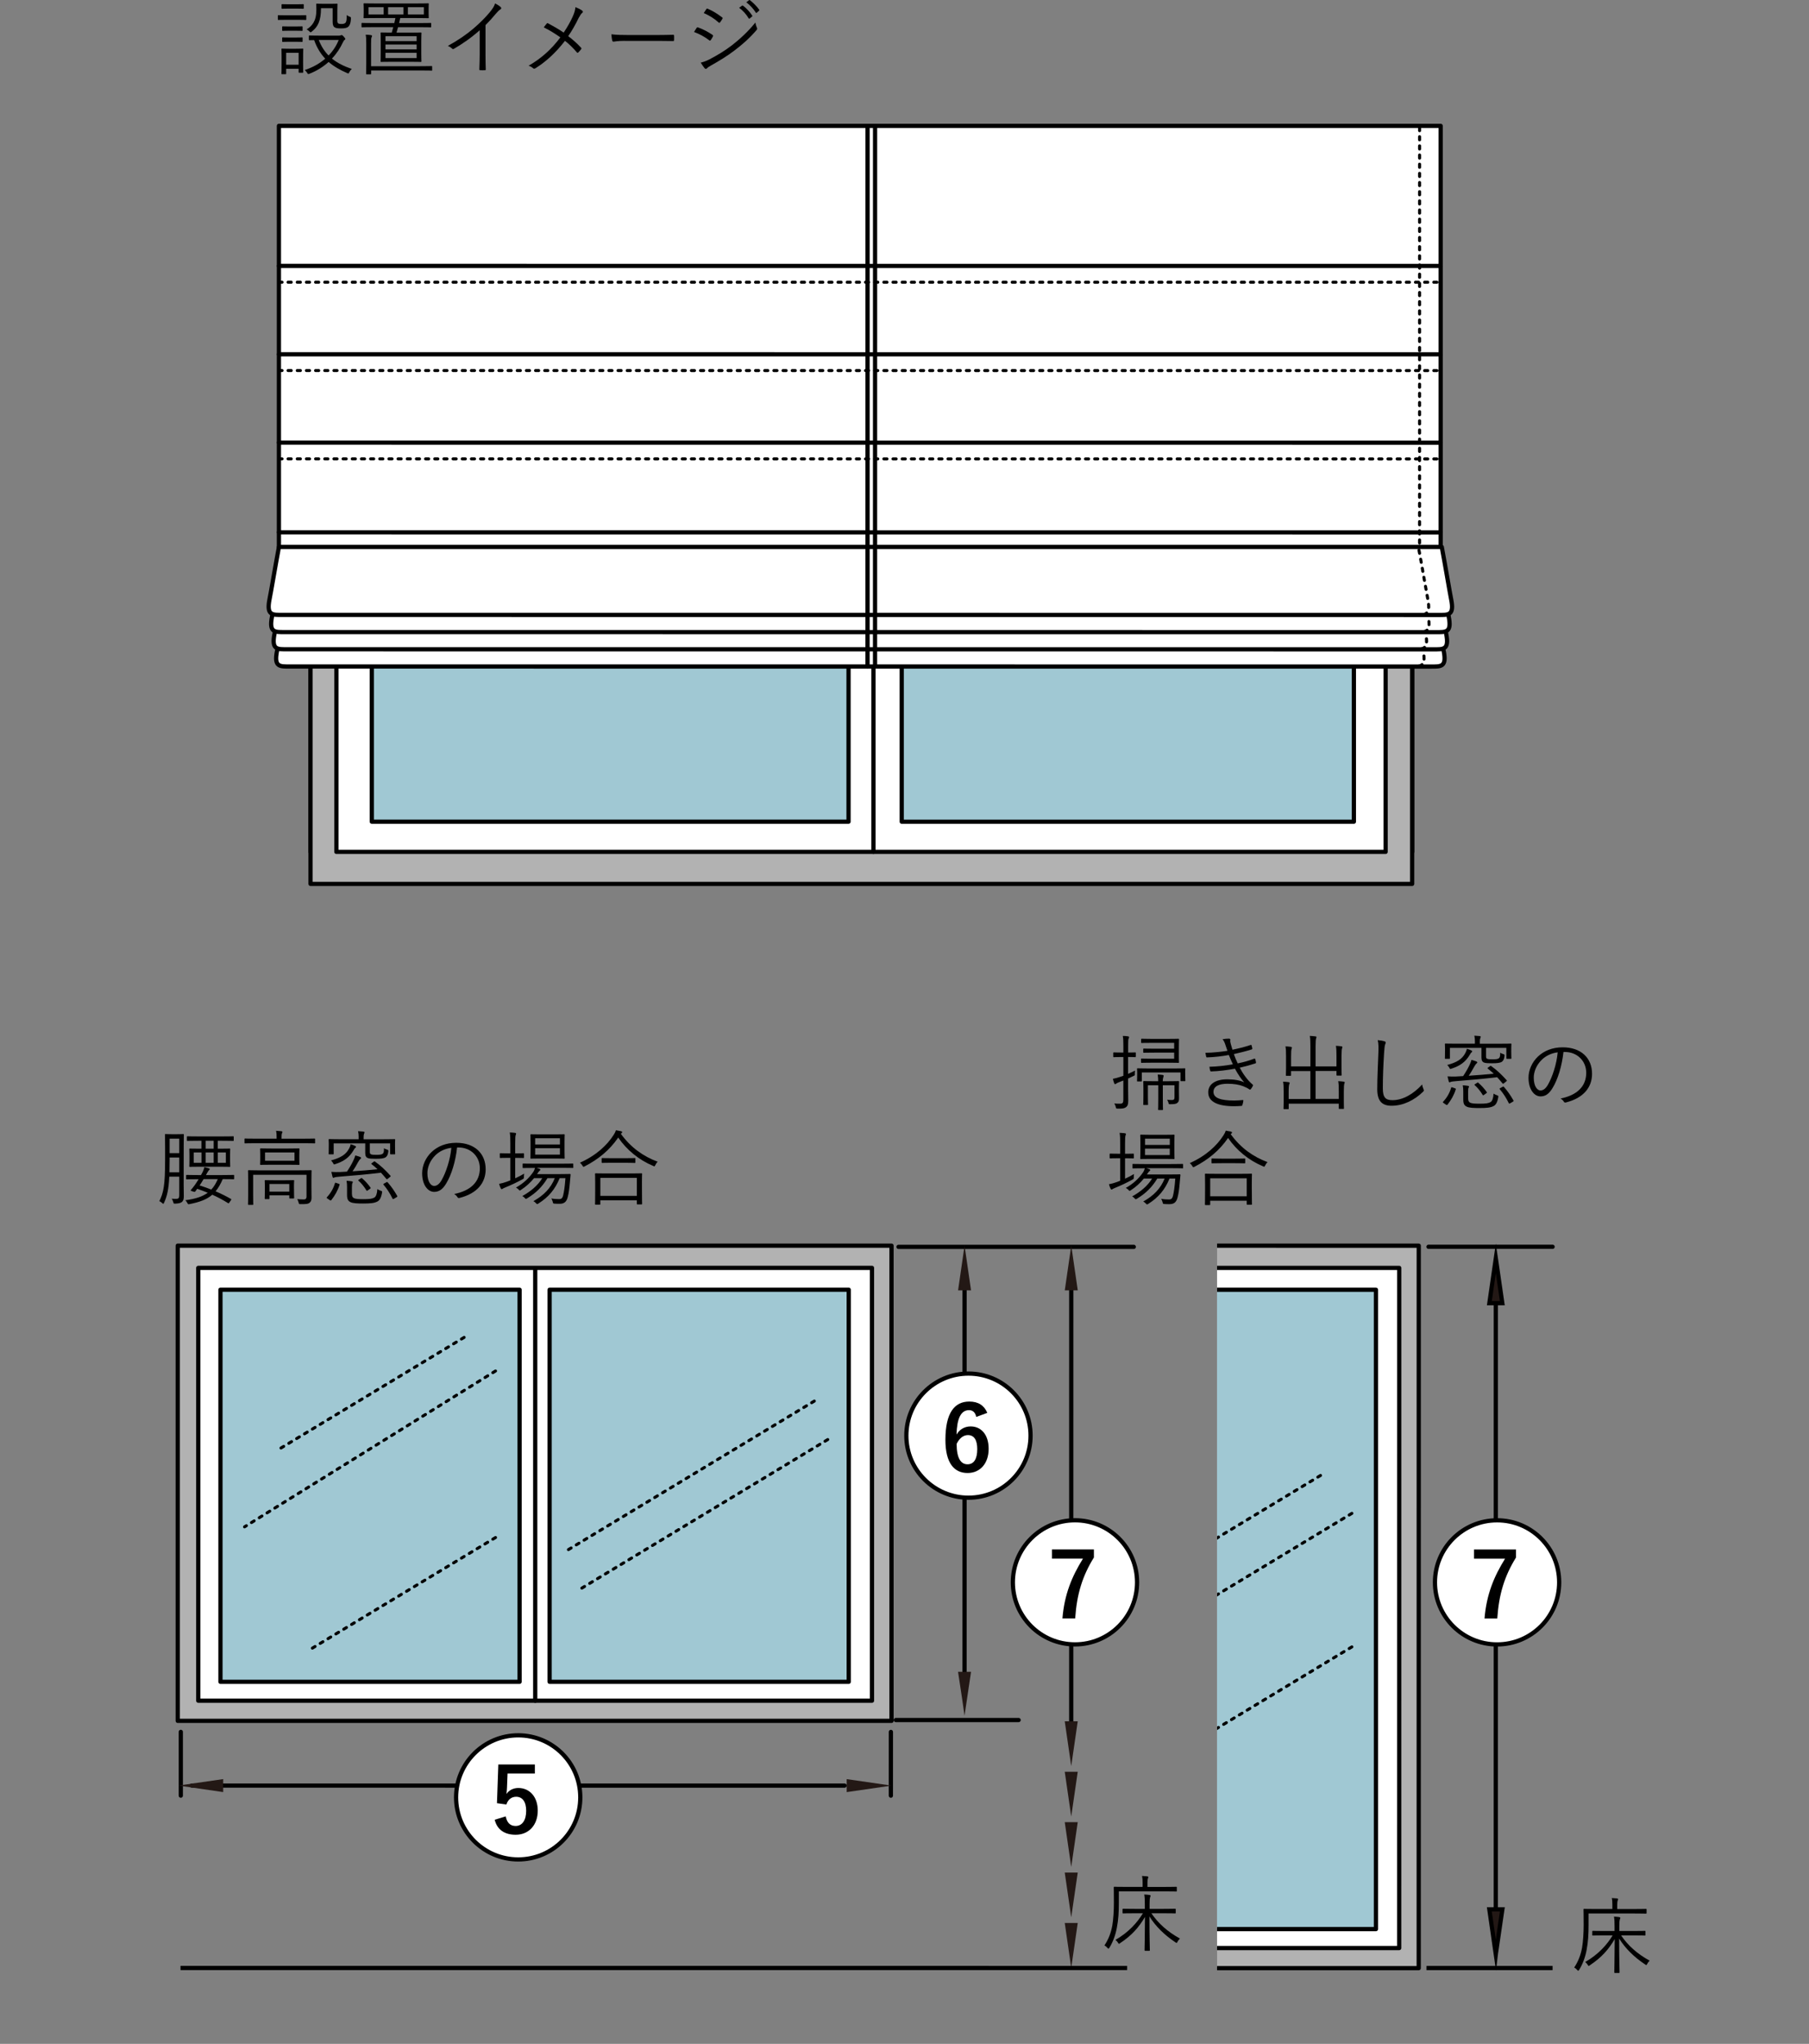 <?xml version="1.0" encoding="utf-8"?>
<!-- Generator: Adobe Illustrator 24.3.0, SVG Export Plug-In . SVG Version: 6.00 Build 0)  -->
<svg version="1.1" id="レイヤー_1" xmlns="http://www.w3.org/2000/svg" xmlns:xlink="http://www.w3.org/1999/xlink" x="0px"
	 y="0px" viewBox="0 0 600 677.96" style="enable-background:new 0 0 600 677.96;" xml:space="preserve">
<rect x="0" y="0" width="600" height="677.96" fill="#808080" stroke="none"/>
<style type="text/css">
	.st0{fill:#B2B2B2;stroke:#000000;stroke-width:1.4;stroke-linecap:round;stroke-linejoin:round;stroke-miterlimit:3.864;}
	.st1{fill:#FFFFFF;stroke:#000000;stroke-width:1.4;stroke-linecap:round;stroke-linejoin:round;stroke-miterlimit:3.864;}
	.st2{fill:none;stroke:#000000;stroke-width:1.4;stroke-linecap:round;stroke-linejoin:round;stroke-miterlimit:3.864;}
	.st3{fill:#A0C8D3;stroke:#000000;stroke-width:1.4;stroke-linecap:round;stroke-linejoin:round;stroke-miterlimit:3.864;}
	.st4{fill:#FFFFFF;stroke:#000000;stroke-width:1.4;stroke-linecap:round;stroke-linejoin:round;}
	.st5{fill:none;stroke:#000000;stroke-width:1.4;stroke-linecap:round;stroke-linejoin:round;}
	.st6{fill:none;stroke:#000000;stroke-linecap:round;stroke-linejoin:round;stroke-dasharray:1.04,2;}
	.st7{fill:none;stroke:#000000;stroke-width:1.4;stroke-linecap:round;stroke-linejoin:round;stroke-dasharray:1.04;}
	.st8{fill:#231815;}
	.st9{fill:none;stroke:#000000;stroke-width:1.4;}
	.st10{fill:#231815;stroke:#000000;stroke-width:1.4;stroke-miterlimit:10;}
	.st11{fill:none;stroke:#000000;stroke-width:0.25;stroke-linecap:round;stroke-linejoin:round;stroke-dasharray:1.04;}
	.st12{fill:none;stroke:#000000;stroke-width:0.25;stroke-linecap:round;stroke-linejoin:round;}
	.st13{clip-path:url(#SVGID_2_);}
	.st14{fill:none;stroke:#000000;stroke-width:0.25;stroke-linecap:round;stroke-linejoin:round;stroke-miterlimit:3.864;}
	.st15{fill:#FFFFFF;stroke:#000000;stroke-width:1.4;}
</style>
<g>
	<g>
		<path d="M101.59,6.4c0,0.19-0.03,0.22-0.22,0.22c-0.16,0-0.76-0.05-2.84-0.05h-3.35c-2.05,0-2.7,0.05-2.84,0.05
			c-0.16,0-0.19-0.03-0.19-0.22V5.25c0-0.19,0.03-0.22,0.19-0.22c0.14,0,0.79,0.05,2.84,0.05h3.35c2.07,0,2.67-0.05,2.84-0.05
			c0.19,0,0.22,0.03,0.22,0.22V6.4z M100.53,20.11c0,3.14,0.05,3.65,0.05,3.79c0,0.19-0.03,0.22-0.22,0.22h-1.09
			c-0.19,0-0.22-0.03-0.22-0.22v-1.09h-4.14v1.58c0,0.19-0.03,0.22-0.22,0.22H93.6c-0.22,0-0.25-0.03-0.25-0.22
			c0-0.14,0.05-0.68,0.05-4.01v-1.64c0-1.64-0.05-2.26-0.05-2.43c0-0.19,0.03-0.19,0.25-0.19c0.14,0,0.65,0.05,2.32,0.05h2.1
			c1.69,0,2.21-0.05,2.35-0.05c0.19,0,0.22,0,0.22,0.19c0,0.16-0.05,0.74-0.05,1.96V20.11z M100.75,2.69c0,0.19-0.03,0.22-0.22,0.22
			c-0.14,0-0.63-0.05-2.37-0.05h-2.18c-1.72,0-2.21,0.05-2.37,0.05c-0.19,0-0.22-0.03-0.22-0.22V1.6c0-0.19,0.03-0.22,0.22-0.22
			c0.16,0,0.65,0.05,2.37,0.05h2.18c1.75,0,2.24-0.05,2.37-0.05c0.19,0,0.22,0.03,0.22,0.22V2.69z M100.36,13.68
			c0,0.19-0.03,0.22-0.22,0.22c-0.14,0-0.6-0.05-2.21-0.05h-1.91c-1.61,0-2.07,0.05-2.21,0.05c-0.19,0-0.22-0.03-0.22-0.22l0-1.06
			c0-0.19,0.03-0.22,0.22-0.22c0.14,0,0.6,0.05,2.21,0.05h1.91c1.61,0,2.07-0.05,2.21-0.05c0.19,0,0.22,0.03,0.22,0.22L100.36,13.68
			z M100.36,10.02c0,0.19-0.03,0.22-0.22,0.22c-0.14,0-0.6-0.05-2.21-0.05h-1.91c-1.61,0-2.07,0.05-2.21,0.05
			c-0.19,0-0.22-0.03-0.22-0.22V8.96c0-0.19,0.03-0.22,0.22-0.22c0.14,0,0.6,0.05,2.21,0.05h1.91c1.61,0,2.07-0.05,2.21-0.05
			c0.19,0,0.22,0.03,0.22,0.22V10.02z M99.05,17.52h-4.14v3.95h4.14V17.52z M112.44,11.82c0.33,0,0.44-0.05,0.57-0.11
			c0.08-0.03,0.19-0.08,0.33-0.08c0.14,0,0.35,0.16,0.68,0.52c0.33,0.38,0.52,0.63,0.52,0.76c0,0.16-0.11,0.25-0.27,0.35
			c-0.16,0.11-0.3,0.27-0.57,0.85c-0.85,1.83-2.02,3.65-3.6,5.32c1.83,1.5,4.04,2.56,6.57,3.44c-0.33,0.33-0.6,0.66-0.79,1.04
			c-0.16,0.33-0.22,0.46-0.38,0.46c-0.08,0-0.19-0.05-0.38-0.14c-2.26-0.98-4.33-2.13-6.13-3.68c-1.72,1.55-3.82,2.92-6.33,3.9
			c-0.52,0.19-0.49,0.19-0.79-0.3c-0.22-0.35-0.46-0.65-0.84-0.9c2.73-0.9,5.02-2.21,6.84-3.79c-1.5-1.58-2.75-3.57-3.68-6.16
			c-1.01,0-1.45,0.03-1.53,0.03c-0.19,0-0.22-0.03-0.22-0.25v-1.12c0-0.16,0.03-0.19,0.22-0.19c0.14,0,0.9,0.05,3.3,0.05
			L112.44,11.82z M111.87,6.53c0,0.65,0.05,1.04,0.27,1.2c0.16,0.14,0.44,0.22,1.2,0.22c0.71,0,1.12-0.19,1.34-0.52
			c0.22-0.35,0.33-1.06,0.33-2.45c0.25,0.22,0.54,0.41,0.93,0.54c0.46,0.16,0.46,0.22,0.46,0.68c-0.08,1.39-0.33,2.15-0.87,2.65
			c-0.46,0.44-1.2,0.57-2.45,0.57c-1.09,0-1.69-0.11-1.99-0.3c-0.57-0.3-0.76-0.9-0.76-1.94V2.72h-3.87c0,4.04-0.95,6.13-3,7.72
			c-0.22,0.19-0.33,0.27-0.44,0.27s-0.22-0.08-0.41-0.3c-0.25-0.27-0.6-0.52-0.93-0.63c1.8-1.17,3.25-2.7,3.25-6.52
			c0-1.2-0.05-1.69-0.05-1.83c0-0.19,0.03-0.22,0.22-0.22c0.14,0,0.57,0.05,2.21,0.06h2.15c1.64,0,2.13-0.05,2.26-0.05
			c0.19,0,0.22,0.03,0.22,0.22c0,0.14-0.05,0.79-0.05,2.29V6.53z M105.73,13.27c0.82,2.1,1.91,3.79,3.25,5.13
			c1.53-1.55,2.64-3.33,3.35-5.13L105.73,13.27z"/>
		<path d="M143.01,8.85c0,0.19-0.03,0.22-0.22,0.22c-0.16,0-1.04-0.05-3.63-0.05h-7.14c-0.16,0.65-0.35,1.25-0.52,1.8h4.53
			c2.54,0,3.41-0.05,3.54-0.05c0.19,0,0.22,0.03,0.22,0.22c0,0.14-0.05,0.76-0.06,2.62v4.12c0,1.85,0.05,2.45,0.05,2.59
			c0,0.19-0.03,0.22-0.22,0.22c-0.14,0-1.01-0.05-3.54-0.05l-6,0c-2.54,0-3.41,0.05-3.57,0.05c-0.19,0-0.22-0.03-0.22-0.22
			c0-0.14,0.05-0.74,0.05-2.59V13.6c0-1.85-0.05-2.48-0.05-2.62c0-0.19,0.03-0.22,0.22-0.22c0.16,0,1.01,0.05,3.49,0.05
			c0.16-0.54,0.33-1.17,0.49-1.8h-6.68c-2.59,0-3.49,0.05-3.63,0.05c-0.19,0-0.22-0.03-0.22-0.22V7.82c0-0.19,0.03-0.22,0.22-0.22
			c0.14,0,1.04,0.05,3.63,0.05l7.04,0c0.14-0.57,0.25-1.15,0.35-1.66l-6.52,0c-2.7,0-3.65,0.05-3.82,0.05
			c-0.19,0-0.22-0.03-0.22-0.19c0-0.16,0.05-0.52,0.05-1.69V2.99c0-1.14-0.05-1.5-0.05-1.64c0-0.22,0.03-0.25,0.22-0.25
			c0.16,0,1.12,0.05,3.82,0.05l13.58,0c2.7,0,3.63-0.05,3.79-0.05c0.19,0,0.22,0.03,0.22,0.25c0,0.14-0.05,0.49-0.05,1.64v1.17
			c0,1.17,0.05,1.53,0.05,1.69c0,0.16-0.03,0.19-0.22,0.19c-0.16,0-1.09-0.05-3.79-0.05h-5.45c-0.11,0.54-0.25,1.12-0.38,1.66h6.79
			c2.59,0,3.46-0.05,3.63-0.05c0.19,0,0.22,0,0.22,0.19V8.85z M143.36,23.2c0,0.19-0.03,0.22-0.22,0.22c-0.14,0-1.06-0.05-3.82-0.05
			l-16.22,0v1.06c0,0.19-0.03,0.22-0.22,0.22h-1.23c-0.19,0-0.22-0.03-0.22-0.22c0-0.16,0.05-0.82,0.05-3.54v-6.43
			c0-1.45-0.03-2.15-0.19-2.95c0.65,0,1.23,0.05,1.77,0.14c0.19,0.03,0.35,0.14,0.35,0.25c0,0.19-0.08,0.33-0.19,0.54
			c-0.11,0.27-0.14,0.74-0.14,2.02v7.5l16.22,0c2.75,0,3.68-0.05,3.82-0.05c0.19,0,0.22,0.03,0.22,0.22V23.2z M127.25,2.39h-5.02
			v2.4h5.02V2.39z M138.18,12.02l-10.33,0l0,1.61l10.33,0L138.18,12.02z M138.18,14.77l-10.33,0v1.61l10.33,0V14.77z M138.18,17.52
			l-10.33,0v1.75l10.33,0V17.52z M133.82,2.39l-5.1,0v2.4l5.1,0V2.39z M140.58,2.39h-5.29v2.4h5.29V2.39z"/>
		<path d="M161.03,18.02c0,1.64,0.03,3.19,0.08,4.94c0.03,0.25-0.05,0.33-0.27,0.33c-0.49,0.03-1.09,0.03-1.58,0
			c-0.22,0-0.27-0.08-0.27-0.33c0.05-1.64,0.11-3.27,0.11-4.85l0-8.07c-2.86,2.54-5.54,4.39-8.56,6.16
			c-0.25,0.14-0.44,0.08-0.63-0.11c-0.35-0.35-0.85-0.63-1.36-0.87c3.38-1.85,6.22-3.82,8.48-5.75c2.07-1.77,4.01-3.71,5.29-5.26
			c1.15-1.39,1.64-2.21,1.88-3.08c0.74,0.38,1.47,0.82,1.88,1.23c0.27,0.27,0.22,0.6-0.11,0.76c-0.33,0.16-0.85,0.65-1.53,1.45
			c-1.14,1.39-2.13,2.48-3.41,3.76L161.03,18.02z"/>
		<path d="M189.93,5.56c0.57-1.28,0.82-2.1,0.93-3.19c0.87,0.35,1.8,0.79,2.26,1.17c0.33,0.25,0.22,0.57-0.03,0.76
			c-0.33,0.22-0.65,0.74-1.17,1.66c-1.06,2.21-2.24,4.28-3.46,6.03c1.5,1.12,2.94,2.4,4.25,3.82c0.19,0.22,0.16,0.33,0.03,0.52
			c-0.3,0.41-0.6,0.71-0.93,1.06c-0.19,0.19-0.33,0.16-0.49-0.03c-1.25-1.47-2.59-2.78-3.93-3.82c-2.97,3.84-6.22,6.87-9.76,9.08
			c-0.27,0.16-0.55,0.25-0.79,0.03c-0.44-0.38-0.98-0.71-1.53-0.84c4.36-2.51,7.66-5.56,10.55-9.41c-1.66-1.17-3.54-2.37-5.51-3.33
			c0.41-0.52,0.79-1.04,1.04-1.31c0.14-0.14,0.25-0.11,0.44,0c1.55,0.82,3.54,1.96,5.13,3.05C188.16,9.02,189.22,7.16,189.93,5.56z"
			/>
		<path d="M207.19,13.55c-2.37,0-3.52,0.27-3.68,0.27c-0.25,0-0.38-0.11-0.46-0.38c-0.11-0.46-0.22-1.34-0.27-2.07
			c1.66,0.22,3.76,0.25,6.03,0.25h8.37c1.88,0,3.9-0.03,5.97-0.08c0.33-0.03,0.41,0.03,0.41,0.33c0.03,0.41,0.03,0.98,0,1.42
			c0,0.3-0.08,0.35-0.41,0.33c-2.04-0.05-4.06-0.05-5.89-0.05H207.19z"/>
		<path d="M231.04,9.27c0.11-0.19,0.25-0.25,0.46-0.19c1.77,0.65,3.33,1.47,4.8,2.48c0.27,0.19,0.25,0.35,0.14,0.57
			c-0.19,0.38-0.46,0.85-0.71,1.17c-0.16,0.22-0.3,0.25-0.52,0.05c-1.5-1.17-3.22-2.07-5.02-2.75
			C230.55,10.08,230.85,9.54,231.04,9.27z M235.27,19.71c2.51-1.31,4.94-2.73,7.5-4.69c2.35-1.83,5.32-4.47,7.77-7.55
			c0.11,0.71,0.25,1.14,0.52,1.77c0.14,0.27,0.08,0.49-0.14,0.74c-2.29,2.67-4.66,4.75-7.2,6.68c-2.43,1.88-5.1,3.49-7.96,5.1
			c-0.6,0.33-1.04,0.63-1.31,0.93c-0.25,0.25-0.52,0.19-0.76-0.08c-0.35-0.41-0.87-1.17-1.28-1.83
			C233.36,20.55,234.21,20.25,235.27,19.71z M234.26,3.05c0.16-0.25,0.25-0.25,0.49-0.14c1.69,0.71,3.27,1.72,4.75,2.84
			c0.25,0.19,0.22,0.3,0.08,0.54c-0.22,0.35-0.52,0.87-0.79,1.17c-0.16,0.19-0.27,0.14-0.49-0.05c-1.34-1.23-3.11-2.32-4.88-3.08
			C233.69,3.95,233.99,3.43,234.26,3.05z M246.12,1.88c0.11-0.08,0.19-0.08,0.3,0c1.09,0.76,2.29,2.1,3.08,3.3
			c0.08,0.11,0.05,0.22-0.05,0.3l-0.79,0.65c-0.14,0.11-0.27,0.08-0.35-0.05c-0.79-1.34-1.94-2.62-3.16-3.49L246.12,1.88z
			 M248.41,0.08c0.11-0.08,0.19-0.11,0.3-0.03c1.09,0.84,2.32,2.04,3.11,3.19c0.08,0.14,0.05,0.22-0.08,0.33L251,4.22
			c-0.11,0.11-0.22,0.11-0.33-0.05c-0.68-1.12-1.85-2.45-3.14-3.41L248.41,0.08z"/>
	</g>
	<g>
		<rect x="103" y="41.98" class="st0" width="365.38" height="240.59"/>
		<rect x="111.57" y="53.72" class="st1" width="347.99" height="228.85"/>
		<rect x="123.31" y="65.27" class="st1" width="158.13" height="207.29"/>
		<rect x="299.08" y="65.28" class="st1" width="149.97" height="207.29"/>
		<line class="st2" x1="291.47" y1="54" x2="291.46" y2="282.57"/>
		<rect x="103" y="41.98" class="st0" width="365.37" height="251.21"/>
		<rect x="111.57" y="53.72" class="st1" width="348" height="228.85"/>
		<rect x="123.31" y="65.27" class="st3" width="158.13" height="207.29"/>
		<rect x="299.08" y="65.28" class="st3" width="149.97" height="207.29"/>
		<line class="st2" x1="282.74" y1="92.8" x2="124.71" y2="191.7"/>
		<line class="st2" x1="422.23" y1="136.09" x2="297.73" y2="216.21"/>
		<line class="st2" x1="289.71" y1="54" x2="289.7" y2="282.57"/>
		<line class="st2" x1="282.92" y1="91.44" x2="120.9" y2="190.34"/>
		<line class="st2" x1="426.1" y1="134.74" x2="298.36" y2="214.85"/>
		<path class="st4" d="M478.83,215.9c1.09,5.44-0.93,5.2-4.34,5.2c-7.8,0-185.05-0.01-185.05-0.01s-185.41-0.01-193.22-0.01
			c-3.42,0-5.44,0.24-4.33-5.2"/>
		<path class="st4" d="M479.49,209.32c0.06,0.33,0.12,0.64,0.17,0.87c1.09,5.45-0.92,5.2-4.33,5.2c-7.81,0-185.88-0.01-185.88-0.01
			s-186.25-0.01-194.05-0.01c-3.42,0-5.43,0.25-4.34-5.2c0.06-0.23,0.1-0.53,0.18-0.87"/>
		<path class="st4" d="M480.37,203.87c0.04,0.23,0.08,0.44,0.12,0.62c1.1,5.44-0.92,5.2-4.34,5.2c-7.79,0-186.7-0.01-186.7-0.01
			s-187.07-0.01-194.88-0.01c-3.43,0-5.43,0.24-4.34-5.2c0.04-0.18,0.07-0.39,0.13-0.62"/>
		<path class="st4" d="M478.2,181.43c1.29,6.83,2.61,14.88,3.11,17.35c1.11,5.45-0.91,5.2-4.33,5.2c-7.81,0-187.53-0.01-187.53-0.01
			s-187.91-0.01-195.72-0.01c-3.4,0-5.42,0.25-4.33-5.2c0.51-2.47,1.84-10.52,3.12-17.35"/>
		<rect x="92.51" y="41.75" class="st4" width="385.32" height="139.67"/>
		<line class="st5" x1="287.74" y1="221.09" x2="287.75" y2="42.3"/>
		<line class="st5" x1="290.23" y1="221.09" x2="290.24" y2="42.3"/>
		<line class="st5" x1="92.51" y1="88.21" x2="477.66" y2="88.22"/>
		<line class="st5" x1="92.51" y1="117.52" x2="477.66" y2="117.53"/>
		<line class="st5" x1="92.51" y1="146.81" x2="477.66" y2="146.83"/>
		<path class="st6" d="M467.7,221.09c3.42,0,5.42,0.24,4.33-5.2"/>
		<path class="st6" d="M468.53,215.38c3.41,0,5.43,0.25,4.33-5.2"/>
		<path class="st6" d="M469.36,209.68c3.41,0,5.42,0.24,4.32-5.2"/>
		<line class="st6" x1="470.84" y1="42.3" x2="470.83" y2="180.99"/>
		<line class="st6" x1="92.51" y1="93.61" x2="477.66" y2="93.62"/>
		<line class="st6" x1="92.51" y1="122.91" x2="477.66" y2="122.93"/>
		<line class="st6" x1="92.51" y1="152.21" x2="477.66" y2="152.23"/>
		<path class="st6" d="M469.24,203.98c3.41,0,5.42,0.25,4.33-5.2c-0.49-2.47-1.83-10.52-3.12-17.35"/>
		<path class="st7" d="M474.92,100.28"/>
		<path class="st5" d="M474.92,124.18"/>
		<path class="st7" d="M474.92,129.59"/>
		<line class="st5" x1="92.51" y1="176.57" x2="477.66" y2="176.59"/>
	</g>
	<g>
		<path d="M60.92,393.03c0,1.23,0.05,2.59,0.05,3.74c0,0.93-0.14,1.55-0.68,1.96c-0.38,0.3-1.09,0.49-2.18,0.52
			c-0.52,0-0.52,0-0.65-0.55c-0.14-0.49-0.3-0.79-0.52-1.09c0.66,0.05,1.12,0.08,1.69,0.05c0.52-0.03,0.82-0.27,0.82-1.09l0-6.27
			h-3.3c-0.22,4.36-0.74,6.46-1.75,8.7c-0.08,0.19-0.16,0.3-0.27,0.3c-0.08,0-0.19-0.08-0.35-0.25c-0.35-0.33-0.63-0.49-0.93-0.63
			c1.36-2.75,1.91-5.1,1.91-13.69v-4.09c0-2.81-0.05-4.09-0.05-4.25c0-0.19,0.03-0.22,0.25-0.22c0.14,0,0.57,0.05,2.04,0.05h1.69
			c1.5,0,1.94-0.05,2.07-0.05c0.19,0,0.22,0.03,0.22,0.22c0,0.16-0.05,1.45-0.05,4.25L60.92,393.03z M59.45,383.95h-3.19v0.79
			c0,1.55-0.03,2.92-0.05,4.12h3.24V383.95z M59.45,377.7h-3.19v4.8h3.19V377.7z M77.66,390.95c0,0.19-0.03,0.22-0.19,0.22
			c-0.16,0-1.04-0.05-3.6-0.05c-0.71,1.66-1.47,2.97-2.37,4.04c1.77,0.76,3.46,1.58,5.1,2.54c0.19,0.11,0.16,0.16,0,0.41l-0.49,0.71
			c-0.22,0.33-0.3,0.38-0.49,0.25c-1.66-1.04-3.38-1.96-5.21-2.78c-1.8,1.58-4.17,2.45-7.53,3.11c-0.52,0.11-0.52,0.05-0.74-0.38
			c-0.22-0.38-0.41-0.65-0.66-0.9c3.46-0.44,5.78-1.28,7.42-2.48c-1.12-0.46-2.26-0.9-3.49-1.31c-0.22,0.33-0.41,0.6-0.6,0.82
			c-0.16,0.22-0.22,0.25-0.57,0.14l-0.71-0.22c-0.33-0.11-0.33-0.22-0.19-0.38c0.44-0.52,0.87-1.04,1.31-1.66
			c0.44-0.63,0.85-1.25,1.23-1.88h-0.14c-2.73,0-3.65,0.05-3.79,0.05c-0.19,0-0.22-0.03-0.22-0.22v-1.04c0-0.19,0.03-0.22,0.22-0.22
			c0.14,0,1.06,0.05,3.79,0.05h0.93l0.57-1.06c0.22-0.49,0.46-1.09,0.52-1.55c0.57,0.11,1.09,0.25,1.53,0.38
			c0.22,0.08,0.27,0.16,0.27,0.27c0,0.11-0.05,0.19-0.16,0.27c-0.25,0.19-0.41,0.49-0.71,1.01l-0.38,0.68h5.37
			c2.73,0,3.63-0.05,3.79-0.05c0.16,0,0.19,0.03,0.19,0.22V390.95z M77.52,378.22c0,0.19-0.03,0.22-0.22,0.22
			c-0.14,0-1.04-0.05-3.74-0.05h-1.34v2.64h0.35c2.51,0,3.41-0.05,3.57-0.05c0.19,0,0.22,0.03,0.22,0.22c0,0.14-0.05,0.57-0.05,1.94
			v1.75c0,1.36,0.05,1.8,0.05,1.94c0,0.19-0.03,0.22-0.22,0.22c-0.16,0-1.06-0.05-3.57-0.05h-6c-2.56,0-3.44,0.05-3.57,0.05
			c-0.19,0-0.22-0.03-0.22-0.22c0-0.16,0.05-0.57,0.05-1.94v-1.75c0-1.36-0.05-1.8-0.05-1.94c0-0.19,0.03-0.22,0.22-0.22
			c0.14,0,0.95,0.05,3.52,0.05h0.3v-2.64h-0.87c-2.7,0-3.6,0.05-3.74,0.05c-0.19,0-0.22-0.03-0.22-0.22v-1.06
			c0-0.22,0.03-0.25,0.22-0.25c0.14,0,1.04,0.05,3.74,0.05h7.61c2.7,0,3.6-0.05,3.74-0.05c0.19,0,0.22,0.03,0.22,0.25V378.22z
			 M66.84,382.28h-2.59v3.44h2.59V382.28z M67.52,391.12c-0.44,0.76-0.87,1.45-1.31,2.1c1.34,0.41,2.62,0.87,3.87,1.36
			c0.93-0.98,1.58-2.15,2.16-3.46H67.52z M70.87,378.38h-2.65v2.64h2.65V378.38z M70.87,382.28h-2.65v3.44h2.65V382.28z
			 M74.91,382.28h-2.67v3.44h2.67V382.28z"/>
		<path d="M104.52,379.04c0,0.19-0.03,0.22-0.22,0.22c-0.16,0-1.01-0.05-3.63-0.05l-15.76,0c-2.59,0-3.46,0.05-3.6,0.05
			c-0.19,0-0.22-0.03-0.22-0.22v-1.17c0-0.19,0.03-0.22,0.22-0.22c0.14,0,1.01,0.05,3.6,0.05l6.84,0v-0.27
			c0-0.95-0.03-1.69-0.19-2.34c0.65,0.03,1.31,0.08,1.77,0.14c0.22,0.03,0.35,0.14,0.35,0.25c0,0.19-0.11,0.33-0.19,0.52
			c-0.08,0.19-0.11,0.65-0.11,1.44v0.27h7.28c2.62,0,3.46-0.05,3.63-0.05c0.19,0,0.22,0.03,0.22,0.22V379.04z M99.28,388.2
			c2.75,0,3.68-0.05,3.84-0.05c0.19,0,0.22,0.03,0.22,0.22c0,0.16-0.05,1.01-0.05,3.05l0,2.32c0,1.31,0.03,2.45,0.03,3.52
			c0,0.68-0.11,1.25-0.6,1.66c-0.46,0.41-1.06,0.52-3.03,0.49c-0.52,0-0.54-0.03-0.65-0.54c-0.11-0.41-0.27-0.82-0.46-1.12
			c0.79,0.08,1.55,0.11,2.21,0.11c0.52,0,0.87-0.25,0.87-0.98l0-7.2l-17.7,0l0,6.46c0,2.26,0.05,3.16,0.05,3.3
			c0,0.19-0.03,0.22-0.22,0.22h-1.31c-0.19,0-0.22-0.03-0.22-0.22c0-0.14,0.05-0.93,0.05-3.27l0-4.88c0-2.04-0.05-2.75-0.05-2.92
			c0-0.19,0.03-0.22,0.22-0.22c0.16,0,1.09,0.05,3.82,0.06H99.28z M99.28,384.44c0,1.25,0.05,1.61,0.05,1.77
			c0,0.16-0.03,0.19-0.22,0.19c-0.14,0-1.01-0.05-3.49-0.05h-5.64c-2.48,0-3.35,0.05-3.49,0.05c-0.19,0-0.22-0.03-0.22-0.19
			c0-0.16,0.05-0.52,0.05-1.77v-1.53c0-1.25-0.05-1.61-0.05-1.77c0-0.19,0.03-0.22,0.22-0.22c0.14,0,1.01,0.05,3.49,0.05h5.64
			c2.48,0,3.35-0.05,3.49-0.05c0.19,0,0.22,0.03,0.22,0.22c0,0.16-0.05,0.52-0.05,1.77V384.44z M97.51,394.34
			c0,2.48,0.05,2.86,0.05,2.97c0,0.19-0.03,0.22-0.22,0.22H96.2c-0.22,0-0.25-0.03-0.25-0.22v-0.82h-6.57v1.04
			c0,0.19-0.03,0.22-0.22,0.22h-1.14c-0.19,0-0.22-0.03-0.22-0.22c0-0.16,0.05-0.55,0.05-3.08v-1.17c0-1.01-0.05-1.47-0.05-1.61
			c0-0.19,0.03-0.22,0.22-0.22c0.16,0,0.82,0.05,2.89,0.05h3.54c2.07,0,2.73-0.05,2.89-0.05c0.19,0,0.22,0.03,0.22,0.22
			c0,0.14-0.06,0.57-0.06,1.36V394.34z M97.67,382.28h-9.76v2.75h9.76V382.28z M95.95,392.73h-6.57v2.54h6.57V392.73z"/>
		<path d="M112.37,392.67c0.3,0.11,0.3,0.16,0.25,0.35c-0.63,1.99-1.53,3.49-2.7,5.02c-0.08,0.11-0.16,0.16-0.25,0.16
			c-0.08,0-0.19-0.05-0.33-0.14l-0.79-0.54c-0.22-0.16-0.27-0.25-0.11-0.41c1.28-1.39,2.13-2.86,2.65-4.63
			c0.05-0.19,0.08-0.22,0.41-0.11L112.37,392.67z M131.02,380.08c0,2.15,0.05,2.43,0.05,2.59c0,0.19-0.03,0.22-0.22,0.22h-1.23
			c-0.19,0-0.22-0.03-0.22-0.22v-3.41h-6.74v2.81c0,0.55,0.11,0.71,0.49,0.85c0.27,0.11,0.82,0.14,1.66,0.14
			c1.06,0,1.72-0.05,2.1-0.35c0.41-0.33,0.44-0.82,0.44-1.83c0.33,0.19,0.63,0.33,1.01,0.44c0.46,0.16,0.46,0.16,0.44,0.65
			c-0.14,1.12-0.44,1.58-0.9,1.91c-0.57,0.38-1.61,0.49-3.27,0.49c-1.12,0-2.15-0.03-2.67-0.25c-0.49-0.22-0.82-0.6-0.82-1.69v-3.16
			h-10.47v3.41c0,0.19-0.03,0.22-0.22,0.22l-1.23,0c-0.19,0-0.22-0.03-0.22-0.22c0-0.16,0.05-0.44,0.05-2.59v-0.76
			c0-0.79-0.05-1.12-0.05-1.28c0-0.19,0.03-0.22,0.22-0.22c0.14,0,1.09,0.06,3.74,0.06h6v-0.87c0-0.63-0.05-1.15-0.19-1.8
			c0.6,0.03,1.25,0.08,1.8,0.14c0.19,0.03,0.33,0.11,0.33,0.22c0,0.19-0.08,0.33-0.16,0.52c-0.08,0.25-0.14,0.52-0.14,1.01v0.79
			h6.49c2.67,0,3.6-0.05,3.76-0.05c0.19,0,0.22,0.03,0.22,0.22c0,0.16-0.05,0.49-0.05,1.14V380.08z M117.88,380.73
			c-0.22,0.14-0.38,0.41-0.6,0.79c-1.42,2.43-3.25,3.71-6.11,4.63c-0.46,0.14-0.46,0.14-0.65-0.27c-0.22-0.41-0.44-0.68-0.74-0.96
			c3.16-0.87,4.94-1.88,6.05-4.03c0.22-0.44,0.38-0.82,0.46-1.34c0.46,0.14,0.93,0.27,1.44,0.52c0.22,0.11,0.33,0.19,0.33,0.33
			S118.01,380.65,117.88,380.73z M123.96,385.34c0.19-0.16,0.25-0.16,0.41-0.05c1.85,1.31,3.44,2.81,5.13,4.69
			c0.14,0.16,0.11,0.22-0.16,0.44l-0.71,0.57c-0.14,0.11-0.25,0.16-0.3,0.16c-0.08,0-0.14-0.05-0.22-0.14
			c-0.6-0.71-1.15-1.39-1.75-2.02c-4.58,0.55-8.75,0.93-13.33,1.28c-1.39,0.11-1.88,0.19-2.07,0.27c-0.11,0.05-0.25,0.16-0.38,0.16
			s-0.22-0.11-0.3-0.38c-0.14-0.49-0.27-1.06-0.38-1.61c1.01,0.08,1.99,0.08,2.78,0.06c0.82-0.03,1.61-0.08,2.4-0.14
			c0.98-1.47,1.64-2.67,2.13-3.71c0.3-0.6,0.52-1.23,0.63-1.66c0.65,0.16,1.12,0.33,1.58,0.49c0.19,0.08,0.35,0.19,0.35,0.35
			c0,0.16-0.14,0.27-0.3,0.38c-0.16,0.16-0.41,0.49-0.66,0.93c-0.63,1.12-1.14,2.07-1.88,3.11c2.94-0.19,5.7-0.41,8.29-0.68
			c-0.6-0.57-1.25-1.12-1.94-1.66c-0.16-0.11-0.19-0.19,0.05-0.38L123.96,385.34z M116.73,396c0,0.76,0.19,1.2,0.63,1.42
			c0.54,0.27,1.44,0.35,3.14,0.35c2.02,0,2.92-0.11,3.68-0.54c0.57-0.35,0.9-1.36,0.98-2.81c0.33,0.22,0.63,0.38,1.17,0.57
			c0.44,0.16,0.46,0.16,0.38,0.65c-0.27,1.61-0.76,2.45-1.45,2.86c-1.09,0.6-2.4,0.71-4.8,0.71c-1.8,0-3.41-0.05-4.2-0.46
			c-0.68-0.33-1.15-0.79-1.15-2.32v-2.59c0-0.74-0.03-1.42-0.16-2.18c0.6,0.03,1.25,0.11,1.72,0.19c0.25,0.05,0.35,0.11,0.35,0.22
			c0,0.14-0.06,0.22-0.14,0.38c-0.11,0.22-0.16,0.68-0.16,1.47V396z M119.7,390.85c0.22-0.14,0.25-0.14,0.41,0
			c1.09,0.95,1.99,1.94,2.78,3.08c0.11,0.16,0.05,0.25-0.22,0.44l-0.65,0.46c-0.33,0.22-0.35,0.22-0.49,0.03
			c-0.74-1.23-1.66-2.37-2.59-3.19c-0.19-0.16-0.19-0.22,0.08-0.38L119.7,390.85z M128.18,392.15c0.22-0.11,0.3-0.08,0.41,0.05
			c1.23,1.42,2.21,2.81,3.16,4.5c0.08,0.16,0.05,0.27-0.25,0.44l-0.79,0.46c-0.16,0.08-0.25,0.14-0.33,0.14
			c-0.11,0-0.16-0.08-0.22-0.22c-0.87-1.77-1.75-3.11-2.95-4.55c-0.14-0.16-0.11-0.22,0.22-0.41L128.18,392.15z"/>
		<path d="M151.6,380.62c-0.49,4.61-1.88,9.13-3.6,11.92c-1.17,1.99-2.4,2.81-4.01,2.81c-2.04,0-3.98-2.24-3.98-6.19
			c0-2.51,1.15-5.18,3.16-7.06s4.75-3.03,8.18-3.03c6.11,0,9.73,3.57,9.73,8.78c0,4.44-2.75,8.02-8.67,9.51
			c-0.33,0.08-0.52,0.03-0.71-0.3c-0.16-0.27-0.52-0.68-1.06-1.01c5.4-1.06,8.51-3.98,8.51-8.53c0-4.04-3.14-6.9-7.04-6.9H151.6z
			 M144.38,383.24c-1.83,1.8-2.62,4.04-2.62,5.89c0,2.97,1.23,4.25,2.21,4.25c0.93,0,1.75-0.6,2.54-1.99
			c1.39-2.45,2.83-6.68,3.19-10.66C147.57,381,145.68,381.93,144.38,383.24z"/>
		<path d="M170.88,390.85c1.01-0.46,1.99-0.98,2.97-1.55c-0.05,0.27-0.05,0.66-0.08,1.04c0,0.57,0,0.57-0.46,0.82
			c-1.69,0.95-3.79,1.94-5.59,2.67c-0.57,0.25-0.9,0.38-0.98,0.46c-0.11,0.11-0.22,0.16-0.35,0.16c-0.11,0-0.19-0.08-0.3-0.27
			c-0.22-0.41-0.41-0.95-0.55-1.5c0.76-0.14,1.58-0.35,2.59-0.71c0.38-0.14,0.76-0.27,1.14-0.44v-7.47h-0.74
			c-1.85,0-2.4,0.05-2.54,0.05c-0.19,0-0.22-0.03-0.22-0.22v-1.15c0-0.19,0.03-0.22,0.22-0.22c0.14,0,0.68,0.05,2.54,0.05h0.74
			v-3.19c0-1.94-0.03-2.67-0.19-3.74c0.71,0.03,1.28,0.08,1.77,0.14c0.19,0.03,0.33,0.11,0.33,0.25c0,0.14-0.08,0.27-0.14,0.49
			c-0.11,0.3-0.16,0.98-0.16,2.81v3.25h0.19c1.85,0,2.4-0.05,2.54-0.05c0.16,0,0.19,0.03,0.19,0.22v1.15c0,0.19-0.03,0.22-0.19,0.22
			c-0.14,0-0.68-0.05-2.54-0.05h-0.19V390.85z M190.16,387.2c0,0.19-0.03,0.22-0.22,0.22c-0.14,0-1.06-0.05-3.79-0.05l-8.21,0
			c0.41,0.11,0.74,0.25,1.01,0.33c0.19,0.08,0.27,0.19,0.27,0.3c0,0.14-0.08,0.22-0.19,0.3c-0.16,0.11-0.3,0.25-0.49,0.55l-0.41,0.6
			l7.5,0c2.4,0,3.22-0.05,3.35-0.05c0.22,0,0.27,0.05,0.27,0.27l-0.25,2.73c-0.16,1.85-0.35,3.38-0.71,4.72
			c-0.41,1.55-1.17,2.18-2.67,2.18c-0.63,0-1.09,0-1.72-0.05c-0.44-0.03-0.44-0.05-0.57-0.6c-0.11-0.41-0.27-0.79-0.46-1.12
			c1.06,0.19,1.85,0.22,2.62,0.22c0.63,0,1.06-0.22,1.31-1.31c0.25-1.04,0.55-2.81,0.74-5.64h-1.91c-1.47,3.65-3.68,6.3-7.04,8.4
			c-0.19,0.14-0.3,0.19-0.41,0.19s-0.22-0.08-0.44-0.33c-0.22-0.25-0.52-0.49-0.82-0.63c3.44-1.94,5.75-4.28,7.09-7.63l-2.43,0
			c-1.8,2.97-3.87,4.94-6.71,6.68c-0.22,0.11-0.33,0.19-0.44,0.19c-0.11,0-0.22-0.11-0.41-0.33c-0.22-0.25-0.52-0.49-0.79-0.6
			c2.86-1.61,5.07-3.44,6.63-5.94h-2.73c-1.2,1.47-2.7,2.84-4.31,3.87c-0.22,0.14-0.33,0.22-0.44,0.22c-0.11,0-0.19-0.11-0.38-0.33
			c-0.25-0.25-0.57-0.49-0.87-0.65c2.48-1.36,4.34-3.16,5.65-5.04c0.33-0.46,0.54-0.98,0.68-1.47h-0.11c-2.73,0-3.63,0.05-3.79,0.05
			c-0.19,0-0.22-0.03-0.22-0.22v-1.06c0-0.19,0.03-0.22,0.22-0.22c0.16,0,1.06,0.05,3.79,0.05l8.78,0c2.73,0,3.65-0.05,3.79-0.05
			c0.19,0,0.22,0.03,0.22,0.22V387.2z M187.24,381.77c0,1.64,0.05,2.21,0.05,2.34c0,0.19-0.03,0.22-0.22,0.22
			c-0.16,0-0.93-0.05-3.24-0.05l-4.45,0c-2.34,0-3.11,0.05-3.24,0.05c-0.19,0-0.22-0.03-0.22-0.22c0-0.16,0.05-0.71,0.05-2.34v-2.95
			c0-1.64-0.05-2.21-0.05-2.37c0-0.19,0.03-0.22,0.22-0.22c0.14,0,0.9,0.05,3.24,0.05l4.45,0c2.32,0,3.08-0.05,3.24-0.05
			c0.19,0,0.22,0.03,0.22,0.22c0,0.16-0.05,0.74-0.05,2.37V381.77z M185.71,377.57l-8.21,0v2.07l8.21,0V377.57z M185.71,380.87
			l-8.21,0V383l8.21,0V380.87z"/>
		<path d="M205.91,376.07c3.3,4.58,7.5,7.53,12.22,9.27c-0.3,0.3-0.57,0.68-0.76,1.09c-0.14,0.3-0.22,0.44-0.35,0.44
			c-0.11,0-0.25-0.05-0.44-0.16c-4.72-1.99-8.73-5.29-11.53-9.38c-2.92,4.25-6.63,7.23-11.1,9.54c-0.22,0.11-0.33,0.16-0.41,0.16
			c-0.14,0-0.19-0.11-0.35-0.38c-0.25-0.41-0.52-0.71-0.84-0.98c5.29-2.34,9-5.78,11.18-9.22c0.41-0.63,0.57-0.98,0.76-1.55
			c0.65,0.11,1.23,0.22,1.69,0.33c0.27,0.08,0.38,0.16,0.38,0.3s-0.05,0.22-0.19,0.33L205.91,376.07z M212.92,394.59
			c0,3.93,0.05,4.55,0.05,4.69c0,0.19-0.03,0.22-0.25,0.22h-1.28c-0.19,0-0.22-0.03-0.22-0.22v-1.12l-12.11,0v1.25
			c0,0.16-0.03,0.19-0.22,0.19h-1.31c-0.19,0-0.22-0.03-0.22-0.19c0-0.16,0.05-0.79,0.05-4.74v-2.21c0-2.24-0.05-2.92-0.05-3.05
			c0-0.19,0.03-0.22,0.22-0.22c0.16,0,1.09,0.05,3.76,0.05l7.63,0c2.67,0,3.6-0.05,3.74-0.05c0.22,0,0.25,0.03,0.25,0.22
			c0,0.14-0.05,0.82-0.05,2.67L212.92,394.59z M211.23,390.71l-12.11,0l0,5.97l12.11,0L211.23,390.71z M210.74,385.53
			c0,0.19-0.03,0.22-0.22,0.22c-0.14,0-0.9-0.05-3.19-0.06h-4.36c-2.29,0-3.03,0.05-3.19,0.05c-0.19,0-0.22-0.03-0.22-0.22v-1.17
			c0-0.19,0.03-0.22,0.22-0.22c0.16,0,0.9,0.05,3.19,0.05h4.36c2.29,0,3.05-0.05,3.19-0.05c0.19,0,0.22,0.03,0.22,0.22V385.53z"/>
	</g>
	<line class="st2" x1="66.62" y1="480.42" x2="66.62" y2="459.28"/>
	<line class="st2" x1="295.48" y1="595.63" x2="295.49" y2="574.48"/>
	<line class="st2" x1="59.97" y1="595.62" x2="59.97" y2="574.47"/>
	<line class="st2" x1="298.02" y1="413.59" x2="376.05" y2="413.59"/>
	<line class="st2" x1="297.12" y1="570.54" x2="337.85" y2="570.54"/>
	<line class="st2" x1="63.64" y1="592.28" x2="280.12" y2="592.29"/>
	<polygon class="st8" points="280.83,590.14 280.83,594.45 295.69,592.29 295.69,592.29 	"/>
	<polygon class="st8" points="74.03,590.13 74.03,594.44 59.17,592.28 59.17,592.28 	"/>
	<polygon class="st8" points="73.96,474.94 73.96,479.24 59.11,477.09 59.11,477.09 	"/>
	<line class="st2" x1="319.92" y1="421.99" x2="319.91" y2="561.43"/>
	<polygon class="st8" points="322.07,554.55 317.76,554.55 319.16,563.81 319.91,569.1 	"/>
	<polygon class="st8" points="322.07,428.02 317.77,428.02 319.92,413.16 319.92,413.16 	"/>
	<line class="st2" x1="355.31" y1="423.4" x2="355.3" y2="577.34"/>
	<polygon class="st8" points="357.46,570.96 353.15,570.96 355.3,585.82 355.3,585.82 	"/>
	<polygon class="st8" points="357.46,587.69 353.15,587.69 355.3,602.55 355.3,602.55 	"/>
	<polygon class="st8" points="357.46,604.41 353.15,604.41 355.3,619.27 355.3,619.27 	"/>
	<polygon class="st8" points="357.46,621.14 353.15,621.14 355.3,635.99 355.3,635.99 	"/>
	<polygon class="st8" points="357.46,637.86 353.15,637.86 355.3,652.72 355.3,652.72 	"/>
	<polygon class="st8" points="357.47,428.02 353.16,428.02 355.31,413.16 355.31,413.16 	"/>
	<line class="st9" x1="473.14" y1="652.8" x2="514.95" y2="652.8"/>
	<rect x="58.95" y="413.19" class="st0" width="236.74" height="157.62"/>
	<rect x="65.76" y="420.56" class="st1" width="223.46" height="143.57"/>
	<rect x="73.12" y="427.8" class="st3" width="99.21" height="130.06"/>
	<rect x="182.29" y="427.8" class="st3" width="99.21" height="130.06"/>
	<line class="st2" x1="177.52" y1="420.73" x2="177.52" y2="564.14"/>
	<line class="st6" x1="270.09" y1="464.74" x2="186.86" y2="515.02"/>
	<path class="st7" d="M287.91,471.27"/>
	<path class="st5" d="M287.91,485.55"/>
	<path class="st7" d="M287.91,488.77"/>
	<path class="st7" d="M84.55,373.57"/>
	<line class="st2" x1="473.8" y1="413.56" x2="514.96" y2="413.56"/>
	<g>
		<line class="st2" x1="496.13" y1="427.65" x2="496.12" y2="635.49"/>
		<polygon class="st10" points="498.3,633.32 493.97,633.32 496.12,648.26 496.14,648.09 		"/>
		<polygon class="st10" points="498.28,432.27 493.98,432.27 496.13,417.41 496.13,417.41 		"/>
	</g>
	<line class="st6" x1="274.54" y1="477.51" x2="191.31" y2="527.79"/>
	<line class="st6" x1="153.94" y1="443.62" x2="91.52" y2="481.32"/>
	<line class="st6" x1="164.35" y1="510.01" x2="101.91" y2="547.71"/>
	<line class="st6" x1="164.35" y1="454.76" x2="81.11" y2="506.46"/>
	<g>
		<path d="M546.12,634.54c0,0.19-0.03,0.22-0.22,0.22c-0.16,0-1.06-0.05-3.82-0.05h-15.19l0,4.09c0,2.65-0.14,5.34-0.65,7.99
			c-0.38,2.13-1.23,4.63-2.48,6.62c-0.14,0.19-0.22,0.3-0.3,0.3c-0.08,0-0.16-0.08-0.33-0.25c-0.35-0.41-0.66-0.65-1.01-0.82
			c1.34-1.99,2.21-4.28,2.62-6.65c0.33-1.91,0.52-4.93,0.52-7.42c0-3.54-0.05-5.02-0.05-5.18c0-0.19,0.03-0.22,0.22-0.22
			c0.16,0,1.09,0.05,3.84,0.05h5.51v-1.42c0-0.84-0.03-1.55-0.19-2.21c0.68,0.03,1.25,0.08,1.77,0.14c0.19,0.03,0.33,0.14,0.33,0.22
			c0,0.19-0.08,0.3-0.16,0.49c-0.08,0.22-0.14,0.68-0.14,1.34v1.45h5.7c2.75,0,3.65-0.05,3.82-0.05c0.19,0,0.22,0.03,0.22,0.22
			V634.54z M537.66,641.96c2.26,3.33,5.32,6.11,9.49,8.4c-0.3,0.3-0.6,0.65-0.79,1.04c-0.14,0.27-0.22,0.41-0.33,0.41
			s-0.22-0.08-0.41-0.22c-3.57-2.37-6.49-5.21-8.59-8.56c0,7.25,0.14,10.17,0.14,11.21c0,0.16-0.03,0.19-0.22,0.19h-1.31
			c-0.19,0-0.22-0.03-0.22-0.19c0-0.98,0.11-3.93,0.14-11.04c-1.99,3.35-4.2,6-8.26,8.7c-0.19,0.14-0.3,0.22-0.38,0.22
			s-0.16-0.14-0.33-0.41c-0.22-0.35-0.49-0.65-0.82-0.9c4.36-2.51,7.23-5.73,9.11-8.83h-2.7c-2.75,0-3.68,0.05-3.84,0.05
			c-0.19,0-0.22-0.03-0.22-0.22v-1.12c0-0.19,0.03-0.22,0.22-0.22c0.16,0,1.09,0.05,3.84,0.05h3.33v-1.55
			c0-1.75-0.03-2.18-0.19-3.22c0.65,0.03,1.2,0.08,1.75,0.16c0.19,0.03,0.35,0.14,0.35,0.25c0,0.22-0.14,0.38-0.19,0.6
			c-0.08,0.33-0.14,0.79-0.14,2.18v1.58h4.61c2.78,0,3.71-0.05,3.84-0.05c0.19,0,0.22,0.03,0.22,0.22v1.12
			c0,0.19-0.03,0.22-0.22,0.22c-0.14,0-1.06-0.05-3.84-0.05H537.66z"/>
	</g>
	<path class="st11" d="M462.78,471.27"/>
	<path class="st12" d="M462.78,485.56"/>
	<path class="st11" d="M462.78,488.78"/>
	<line class="st9" x1="59.88" y1="652.78" x2="373.83" y2="652.79"/>
	<g>
		<path d="M390.32,627.2c0,0.19-0.03,0.22-0.22,0.22c-0.16,0-1.06-0.05-3.82-0.05l-15.19,0v4.09c0,2.65-0.14,5.34-0.66,7.99
			c-0.38,2.13-1.23,4.64-2.48,6.63c-0.14,0.19-0.22,0.3-0.3,0.3c-0.08,0-0.16-0.08-0.33-0.25c-0.35-0.41-0.66-0.65-1.01-0.82
			c1.34-1.99,2.21-4.28,2.62-6.65c0.33-1.91,0.52-4.94,0.52-7.42c0-3.54-0.05-5.02-0.05-5.18c0-0.19,0.03-0.22,0.22-0.22
			c0.16,0,1.09,0.05,3.84,0.05l5.51,0v-1.42c0-0.84-0.03-1.55-0.19-2.21c0.68,0.03,1.25,0.08,1.77,0.14
			c0.19,0.03,0.33,0.14,0.33,0.22c0,0.19-0.08,0.3-0.16,0.49c-0.08,0.22-0.14,0.68-0.14,1.34v1.45h5.7c2.75,0,3.65-0.05,3.82-0.05
			c0.19,0,0.22,0.03,0.22,0.22V627.2z M381.87,634.62c2.26,3.33,5.32,6.11,9.49,8.4c-0.3,0.3-0.6,0.65-0.79,1.04
			c-0.14,0.27-0.22,0.41-0.33,0.41s-0.22-0.08-0.41-0.22c-3.57-2.37-6.49-5.21-8.59-8.56c0,7.25,0.13,10.17,0.13,11.21
			c0,0.16-0.03,0.19-0.22,0.19h-1.31c-0.19,0-0.22-0.03-0.22-0.19c0-0.98,0.11-3.93,0.14-11.04c-1.99,3.35-4.2,6-8.26,8.7
			c-0.19,0.14-0.3,0.22-0.38,0.22s-0.16-0.14-0.33-0.41c-0.22-0.35-0.49-0.65-0.82-0.9c4.36-2.51,7.23-5.73,9.11-8.83l-2.7,0
			c-2.75,0-3.68,0.05-3.84,0.05c-0.19,0-0.22-0.03-0.22-0.22v-1.12c0-0.19,0.03-0.22,0.22-0.22c0.16,0,1.09,0.05,3.84,0.05l3.33,0
			v-1.55c0-1.75-0.03-2.18-0.19-3.22c0.65,0.03,1.2,0.08,1.75,0.16c0.19,0.03,0.35,0.14,0.35,0.25c0,0.22-0.14,0.38-0.19,0.6
			c-0.08,0.33-0.14,0.79-0.14,2.18v1.58h4.61c2.78,0,3.71-0.05,3.84-0.05c0.19,0,0.22,0.03,0.22,0.22v1.12
			c0,0.19-0.03,0.22-0.22,0.22c-0.14,0-1.06-0.05-3.84-0.05H381.87z"/>
	</g>
	<g>
		<defs>
			<rect id="SVGID_1_" x="403.67" y="398.47" width="94.48" height="279.48"/>
		</defs>
		<clipPath id="SVGID_2_">
			<use xlink:href="#SVGID_1_"  style="overflow:visible;"/>
		</clipPath>
		<g class="st13">
			<line class="st14" x1="382.44" y1="420.73" x2="382.43" y2="652.84"/>
			<path class="st11" d="M381.71,471.27"/>
			<path class="st12" d="M381.71,485.56"/>
			<polyline class="st0" points="364.91,413.19 470.56,413.2 470.55,652.84 364.9,652.84 			"/>
			<polyline class="st1" points="370.75,646.17 464.07,646.18 464.08,420.57 370.76,420.57 			"/>
			<rect x="375.53" y="427.81" class="st3" width="80.84" height="212.08"/>
			<line class="st6" x1="437.98" y1="489.42" x2="375.55" y2="527.13"/>
			<line class="st6" x1="448.38" y1="546.28" x2="385.95" y2="583.99"/>
			<line class="st6" x1="448.38" y1="501.99" x2="365.14" y2="552.26"/>
		</g>
	</g>
	<g>
		<path d="M376.7,350.41c0,0.22-0.03,0.25-0.22,0.25c-0.16,0-0.65-0.05-2.32-0.05l0,5.59c0.71-0.3,1.47-0.68,2.32-1.09
			c-0.03,0.33-0.08,0.74-0.08,1.14c0.03,0.41,0.03,0.44-0.33,0.6l-1.91,0.9v3.22c0,1.77,0.05,3.05,0.05,4.12
			c0,1.28-0.22,1.75-0.71,2.15c-0.49,0.38-1.12,0.52-2.75,0.49c-0.55,0-0.55-0.03-0.68-0.54c-0.11-0.49-0.3-0.87-0.49-1.17
			c0.57,0.08,1.09,0.08,1.94,0.08c0.79,0,1.06-0.3,1.06-1.28v-6.41l-1.34,0.52c-0.6,0.22-0.93,0.41-1.04,0.52
			c-0.11,0.11-0.22,0.16-0.35,0.16c-0.11,0-0.19-0.05-0.27-0.22c-0.19-0.46-0.33-0.95-0.46-1.55c0.74-0.14,1.39-0.3,2.43-0.65
			l1.04-0.35l0-6.22h-0.76c-1.75,0-2.24,0.05-2.37,0.05c-0.19,0-0.22-0.03-0.22-0.25v-1.12c0-0.19,0.03-0.22,0.22-0.22
			c0.14,0,0.63,0.05,2.37,0.05h0.76v-2.24c0-1.64-0.03-2.43-0.19-3.27c0.65,0,1.23,0.05,1.77,0.14c0.19,0.03,0.33,0.14,0.33,0.22
			c0,0.22-0.08,0.33-0.16,0.52c-0.14,0.3-0.16,0.82-0.16,2.37v2.26c1.66,0,2.15-0.05,2.32-0.05c0.19,0,0.22,0.03,0.22,0.22V350.41z
			 M393.11,356.2c0,1.83,0.05,2.07,0.05,2.21c0,0.19-0.03,0.22-0.19,0.22h-1.2c-0.19,0-0.22-0.03-0.22-0.22l0-2.67l-12.84,0l0,2.73
			c0,0.22-0.03,0.25-0.22,0.25h-1.15c-0.19,0-0.22-0.03-0.22-0.25c0-0.14,0.05-0.38,0.05-2.26l0-0.6c0-0.63-0.05-0.9-0.05-1.06
			c0-0.16,0.03-0.19,0.22-0.19c0.16,0,1.12,0.05,3.84,0.06h7.93c2.73,0,3.68-0.05,3.84-0.05c0.16,0,0.19,0.03,0.19,0.19
			c0,0.14-0.05,0.44-0.05,0.93L393.11,356.2z M390.99,349.9c0,1.64,0.05,2.29,0.05,2.43c0,0.19-0.03,0.22-0.22,0.22
			c-0.16,0-1.14-0.05-3.65-0.05h-5.34c-2.26,0-3,0.05-3.16,0.05c-0.19,0-0.22-0.03-0.22-0.22v-0.96c0-0.22,0.03-0.25,0.22-0.25
			c0.16,0,0.9,0.05,3.16,0.06h7.61v-2.02h-6.6c-2.48,0-3.27,0.05-3.44,0.05c-0.19,0-0.22-0.03-0.22-0.25v-0.93
			c0-0.19,0.03-0.22,0.22-0.22c0.16,0,0.95,0.05,3.44,0.05h6.6v-1.94h-7.36c-2.43,0-3.24,0.05-3.38,0.05
			c-0.19,0-0.22-0.03-0.22-0.22v-0.98c0-0.19,0.03-0.22,0.22-0.22c0.14,0,0.95,0.05,3.38,0.06h5.1c2.51,0,3.49-0.05,3.65-0.05
			c0.19,0,0.22,0.03,0.22,0.22c0,0.14-0.05,0.79-0.05,2.4V349.9z M387.47,358.65c2.43,0,3.25-0.05,3.38-0.05
			c0.19,0,0.22,0.03,0.22,0.22c0,0.16-0.05,0.79-0.05,2.29v0.82c0,0.98,0.03,1.61,0.03,2.32c0,0.74-0.05,1.17-0.55,1.58
			c-0.33,0.3-0.9,0.44-2.32,0.44c-0.52,0-0.52,0.03-0.65-0.52c-0.08-0.35-0.22-0.68-0.44-0.95c0.57,0.05,1.06,0.08,1.64,0.08
			c0.55,0,0.82-0.19,0.82-0.85v-4.04h-3.87v4.39c0,2.56,0.05,3.49,0.05,3.63c0,0.19-0.03,0.19-0.19,0.19h-1.2
			c-0.19,0-0.22,0-0.22-0.19c0-0.16,0.05-1.06,0.05-3.63v-4.39h-3.44v3.65c0,1.75,0.05,2.51,0.05,2.67c0,0.19-0.03,0.22-0.22,0.22
			l-1.15,0c-0.19,0-0.22-0.03-0.22-0.22c0-0.16,0.05-0.87,0.05-2.73v-2.45c0-1.61-0.05-2.15-0.05-2.32c0-0.19,0.03-0.22,0.22-0.22
			c0.14,0,0.95,0.05,3.35,0.05h1.39c0-0.63-0.03-1.34-0.16-2.21c0.68,0.03,1.12,0.05,1.66,0.14c0.19,0.03,0.3,0.11,0.3,0.25
			c0,0.14-0.03,0.25-0.08,0.41c-0.11,0.3-0.22,0.93-0.22,1.42H387.47z"/>
		<path d="M406.39,346.46c-0.25-0.76-0.46-1.2-0.9-1.75c0.79-0.14,1.61-0.19,2.13-0.19c0.27,0,0.46,0.14,0.46,0.33
			c0,0.11-0.05,0.27-0.05,0.44c0,0.25,0.05,0.49,0.22,1.14c0.19,0.71,0.35,1.2,0.52,1.77c1.94-0.41,3.84-0.84,6.03-1.58
			c0.16-0.05,0.25-0.08,0.3,0.11c0.11,0.33,0.19,0.71,0.25,1.01c0.03,0.22-0.05,0.33-0.25,0.38c-2.02,0.63-3.93,1.09-5.86,1.53
			c0.33,0.98,0.76,2.02,1.28,3.08c2.02-0.41,3.76-0.9,5.43-1.55c0.22-0.08,0.3-0.05,0.38,0.14c0.11,0.35,0.19,0.68,0.25,1.04
			c0.03,0.19,0,0.3-0.22,0.38c-1.66,0.55-3.46,1.04-5.18,1.42c1.06,1.99,2.56,4.15,4.25,5.56c0.16,0.16,0.22,0.25,0.11,0.46
			c-0.16,0.38-0.41,0.76-0.65,1.06c-0.22,0.25-0.35,0.27-0.6,0.05c-0.54-0.38-1.25-0.71-1.94-0.98c-1.45-0.55-3.05-0.82-5.21-0.82
			c-2.84,0-4.66,0.82-4.66,2.7c0,2.1,2.56,2.86,6.9,2.86c0.98,0,1.88-0.08,2.78-0.16c0.22-0.03,0.25,0.11,0.22,0.3
			c-0.05,0.38-0.16,0.9-0.3,1.31c-0.05,0.22-0.11,0.3-0.35,0.33c-0.71,0.05-1.36,0.11-2.4,0.11c-5.45,0-8.59-1.47-8.59-4.61
			c0-2.67,2.32-4.31,6.3-4.31c2.32,0,4.25,0.33,5.64,1.01c-1.06-1.17-2.07-2.67-3.08-4.53c-2.75,0.49-5.34,0.82-7.88,0.9
			c-0.22,0-0.25-0.03-0.33-0.27c-0.11-0.33-0.22-0.87-0.25-1.28c2.81-0.08,5.29-0.35,7.77-0.82c-0.44-0.93-0.9-1.99-1.34-3.08
			c-2.21,0.41-4.75,0.71-7.17,0.79c-0.22,0-0.3-0.03-0.35-0.27c-0.05-0.22-0.16-0.76-0.25-1.25c2.59-0.03,5.32-0.35,7.31-0.65
			C406.88,347.94,406.69,347.34,406.39,346.46z"/>
		<path d="M444.04,362.01c0-1.72-0.03-2.43-0.19-3.38c0.71,0.03,1.31,0.08,1.83,0.16c0.19,0.03,0.33,0.11,0.33,0.22
			c0,0.14-0.08,0.3-0.14,0.49c-0.08,0.3-0.16,0.93-0.16,2.56v3.22c0,1.55,0.05,2.18,0.05,2.32c0,0.19-0.03,0.22-0.19,0.22h-1.31
			c-0.19,0-0.22-0.03-0.22-0.22v-1.5l-16.61,0v1.58c0,0.19-0.03,0.22-0.22,0.22h-1.28c-0.19,0-0.22-0.03-0.22-0.22
			c0-0.14,0.05-0.74,0.05-2.24v-3.27c0-1.72-0.03-2.45-0.19-3.38c0.68,0.03,1.31,0.08,1.83,0.16c0.19,0.03,0.35,0.11,0.35,0.25
			s-0.08,0.27-0.14,0.46c-0.11,0.3-0.19,0.93-0.19,2.45v2.43l7.2,0l0-9.27l-6.41,0l0,1.36c0,0.19-0.03,0.22-0.22,0.22h-1.28
			c-0.19,0-0.22-0.03-0.22-0.22c0-0.14,0.05-0.79,0.06-2.43v-3.71c0-1.72-0.03-2.45-0.19-3.41c0.71,0.03,1.31,0.08,1.83,0.16
			c0.19,0.03,0.3,0.11,0.3,0.25c0,0.14-0.03,0.27-0.11,0.49c-0.11,0.3-0.16,0.9-0.16,2.48v3.27l6.41,0v-6.63
			c0-1.8-0.03-2.56-0.19-3.49c0.71,0.03,1.34,0.08,1.88,0.16c0.19,0.03,0.33,0.08,0.33,0.22c0,0.14-0.08,0.27-0.14,0.49
			c-0.08,0.3-0.16,0.87-0.16,2.59v6.65h6.93v-3.41c0-1.72-0.03-2.45-0.19-3.41c0.71,0.03,1.28,0.08,1.83,0.16
			c0.19,0.03,0.33,0.11,0.33,0.25s-0.08,0.3-0.14,0.46c-0.08,0.33-0.16,0.93-0.16,2.59v3.68c0,1.66,0.05,2.34,0.05,2.51
			c0,0.19-0.03,0.22-0.22,0.22h-1.28c-0.19,0-0.22-0.03-0.22-0.22l0-1.31h-6.93l0,9.27h7.69V362.01z"/>
		<path d="M459.17,345.4c0.3,0.08,0.44,0.22,0.44,0.41c0,0.22-0.11,0.44-0.22,0.71c-0.11,0.33-0.22,1.17-0.33,2.81
			c-0.25,4.12-0.41,7.85-0.41,11.62c0,3.05,0.85,3.98,3.22,3.98c3.46,0,7.01-2.1,9.82-5.21c0.08,0.63,0.3,1.17,0.46,1.58
			c0.05,0.16,0.11,0.27,0.11,0.38c0,0.16-0.08,0.3-0.33,0.52c-2.86,2.75-6.49,4.58-10.39,4.58c-3.08,0-4.74-1.47-4.74-5.48
			c0-3.87,0.25-8.32,0.38-12.16c0.05-1.69,0.08-2.86-0.22-4.12C457.78,345.1,458.63,345.21,459.17,345.4z"/>
		<path d="M482.59,361c0.3,0.11,0.3,0.16,0.25,0.35c-0.63,1.99-1.53,3.49-2.7,5.02c-0.08,0.11-0.16,0.16-0.25,0.16
			c-0.08,0-0.19-0.05-0.33-0.14l-0.79-0.54c-0.22-0.16-0.27-0.25-0.11-0.41c1.28-1.39,2.13-2.86,2.65-4.64
			c0.05-0.19,0.08-0.22,0.41-0.11L482.59,361z M501.24,348.4c0,2.15,0.05,2.43,0.05,2.59c0,0.19-0.03,0.22-0.22,0.22h-1.23
			c-0.19,0-0.22-0.03-0.22-0.22v-3.41h-6.74v2.81c0,0.55,0.11,0.71,0.49,0.85c0.27,0.11,0.82,0.14,1.66,0.14
			c1.06,0,1.72-0.05,2.1-0.35c0.41-0.33,0.44-0.82,0.44-1.83c0.33,0.19,0.63,0.33,1.01,0.44c0.46,0.16,0.46,0.16,0.44,0.65
			c-0.14,1.12-0.44,1.58-0.9,1.91c-0.57,0.38-1.61,0.49-3.27,0.49c-1.12,0-2.15-0.03-2.67-0.25c-0.49-0.22-0.82-0.6-0.82-1.69v-3.16
			H480.9v3.41c0,0.19-0.03,0.22-0.22,0.22h-1.23c-0.19,0-0.22-0.03-0.22-0.22c0-0.16,0.05-0.44,0.05-2.59v-0.76
			c0-0.79-0.05-1.12-0.05-1.28c0-0.19,0.03-0.22,0.22-0.22c0.14,0,1.09,0.05,3.74,0.05h6v-0.87c0-0.63-0.05-1.15-0.19-1.8
			c0.6,0.03,1.25,0.08,1.8,0.14c0.19,0.03,0.33,0.11,0.33,0.22c0,0.19-0.08,0.33-0.16,0.52c-0.08,0.25-0.14,0.52-0.14,1.01v0.79
			h6.49c2.67,0,3.6-0.05,3.76-0.05c0.19,0,0.22,0.03,0.22,0.22c0,0.16-0.05,0.49-0.05,1.14V348.4z M488.1,349.06
			c-0.22,0.14-0.38,0.41-0.6,0.79c-1.42,2.43-3.25,3.71-6.11,4.63c-0.46,0.14-0.46,0.14-0.65-0.27c-0.22-0.41-0.44-0.68-0.74-0.95
			c3.16-0.87,4.94-1.88,6.05-4.04c0.22-0.44,0.38-0.82,0.46-1.34c0.46,0.14,0.93,0.27,1.44,0.52c0.22,0.11,0.33,0.19,0.33,0.33
			S488.24,348.97,488.1,349.06z M494.18,353.66c0.19-0.16,0.25-0.16,0.41-0.05c1.85,1.31,3.43,2.81,5.12,4.69
			c0.14,0.16,0.11,0.22-0.16,0.44l-0.71,0.57c-0.14,0.11-0.25,0.16-0.3,0.16c-0.08,0-0.14-0.05-0.22-0.14
			c-0.6-0.71-1.15-1.39-1.75-2.02c-4.58,0.55-8.75,0.93-13.33,1.28c-1.39,0.11-1.88,0.19-2.07,0.27c-0.11,0.05-0.25,0.16-0.38,0.16
			s-0.22-0.11-0.3-0.38c-0.14-0.49-0.27-1.06-0.38-1.61c1.01,0.08,1.99,0.08,2.78,0.05c0.82-0.03,1.61-0.08,2.4-0.14
			c0.98-1.47,1.64-2.67,2.13-3.71c0.3-0.6,0.52-1.23,0.63-1.66c0.65,0.16,1.12,0.33,1.58,0.49c0.19,0.08,0.35,0.19,0.35,0.35
			c0,0.16-0.14,0.27-0.3,0.38c-0.16,0.16-0.41,0.49-0.66,0.93c-0.63,1.12-1.15,2.07-1.88,3.11c2.94-0.19,5.7-0.41,8.29-0.68
			c-0.6-0.57-1.25-1.12-1.93-1.66c-0.16-0.11-0.19-0.19,0.05-0.38L494.18,353.66z M486.95,364.33c0,0.76,0.19,1.2,0.63,1.42
			c0.54,0.27,1.44,0.35,3.14,0.35c2.02,0,2.92-0.11,3.68-0.54c0.57-0.35,0.9-1.36,0.98-2.81c0.33,0.22,0.63,0.38,1.17,0.57
			c0.44,0.16,0.46,0.16,0.38,0.65c-0.27,1.61-0.76,2.45-1.45,2.86c-1.09,0.6-2.4,0.71-4.8,0.71c-1.8,0-3.41-0.05-4.2-0.46
			c-0.68-0.33-1.15-0.79-1.15-2.32v-2.59c0-0.74-0.03-1.42-0.16-2.18c0.6,0.03,1.25,0.11,1.72,0.19c0.25,0.05,0.35,0.11,0.35,0.22
			c0,0.14-0.05,0.22-0.14,0.38c-0.11,0.22-0.16,0.68-0.16,1.47V364.33z M489.93,359.17c0.22-0.14,0.25-0.14,0.41,0
			c1.09,0.95,1.99,1.94,2.78,3.08c0.11,0.16,0.05,0.25-0.22,0.44l-0.65,0.46c-0.33,0.22-0.35,0.22-0.49,0.03
			c-0.74-1.23-1.66-2.37-2.59-3.19c-0.19-0.16-0.19-0.22,0.08-0.38L489.93,359.17z M498.41,360.48c0.22-0.11,0.3-0.08,0.41,0.05
			c1.23,1.42,2.21,2.81,3.16,4.5c0.08,0.16,0.05,0.27-0.25,0.44l-0.79,0.46c-0.16,0.08-0.25,0.14-0.33,0.14
			c-0.11,0-0.16-0.08-0.22-0.22c-0.87-1.77-1.75-3.11-2.95-4.55c-0.14-0.16-0.11-0.22,0.22-0.41L498.41,360.48z"/>
		<path d="M518.56,348.95c-0.49,4.61-1.88,9.13-3.6,11.92c-1.17,1.99-2.4,2.81-4.01,2.81c-2.04,0-3.98-2.24-3.98-6.19
			c0-2.51,1.15-5.18,3.16-7.06s4.75-3.03,8.18-3.03c6.11,0,9.73,3.57,9.73,8.78c0,4.44-2.75,8.02-8.67,9.51
			c-0.33,0.08-0.52,0.03-0.71-0.3c-0.16-0.27-0.52-0.68-1.06-1.01c5.4-1.06,8.51-3.98,8.51-8.53c0-4.04-3.13-6.9-7.03-6.9H518.56z
			 M511.33,351.57c-1.83,1.8-2.62,4.04-2.62,5.89c0,2.97,1.23,4.25,2.21,4.25c0.93,0,1.75-0.6,2.54-1.99
			c1.39-2.45,2.84-6.68,3.19-10.66C514.52,349.33,512.64,350.26,511.33,351.57z"/>
		<path d="M373.15,390.98c1.01-0.46,1.99-0.98,2.97-1.55c-0.05,0.27-0.05,0.66-0.08,1.04c0,0.57,0,0.57-0.46,0.82
			c-1.69,0.95-3.79,1.94-5.59,2.67c-0.57,0.25-0.9,0.38-0.98,0.46c-0.11,0.11-0.22,0.16-0.35,0.16c-0.11,0-0.19-0.08-0.3-0.27
			c-0.22-0.41-0.41-0.95-0.55-1.5c0.76-0.14,1.58-0.35,2.59-0.71c0.38-0.14,0.76-0.27,1.14-0.44v-7.47h-0.74
			c-1.85,0-2.4,0.05-2.54,0.05c-0.19,0-0.22-0.03-0.22-0.22v-1.15c0-0.19,0.03-0.22,0.22-0.22c0.14,0,0.68,0.05,2.54,0.05h0.74
			l0-3.19c0-1.94-0.03-2.67-0.19-3.74c0.71,0.03,1.28,0.08,1.77,0.14c0.19,0.03,0.33,0.11,0.33,0.25c0,0.14-0.08,0.27-0.14,0.49
			c-0.11,0.3-0.16,0.98-0.16,2.81l0,3.25h0.19c1.85,0,2.4-0.05,2.54-0.05c0.16,0,0.19,0.03,0.19,0.22v1.15
			c0,0.19-0.03,0.22-0.19,0.22c-0.14,0-0.68-0.05-2.54-0.05h-0.19V390.98z M392.43,387.32c0,0.19-0.03,0.22-0.22,0.22
			c-0.14,0-1.06-0.05-3.79-0.05h-8.21c0.41,0.11,0.74,0.25,1.01,0.33c0.19,0.08,0.27,0.19,0.27,0.3c0,0.14-0.08,0.22-0.19,0.3
			c-0.16,0.11-0.3,0.25-0.49,0.55l-0.41,0.6h7.5c2.4,0,3.22-0.05,3.35-0.05c0.22,0,0.27,0.05,0.27,0.27l-0.25,2.73
			c-0.16,1.85-0.35,3.38-0.71,4.72c-0.41,1.55-1.17,2.18-2.67,2.18c-0.63,0-1.09,0-1.72-0.05c-0.44-0.03-0.44-0.05-0.57-0.6
			c-0.11-0.41-0.27-0.79-0.46-1.12c1.06,0.19,1.85,0.22,2.62,0.22c0.63,0,1.06-0.22,1.31-1.31c0.25-1.04,0.55-2.81,0.74-5.64h-1.91
			c-1.47,3.65-3.68,6.3-7.04,8.4c-0.19,0.14-0.3,0.19-0.41,0.19s-0.22-0.08-0.44-0.33c-0.22-0.25-0.52-0.49-0.82-0.63
			c3.44-1.93,5.75-4.28,7.09-7.63h-2.43c-1.8,2.97-3.87,4.93-6.71,6.68c-0.22,0.11-0.33,0.19-0.44,0.19c-0.11,0-0.22-0.11-0.41-0.33
			c-0.22-0.25-0.52-0.49-0.79-0.6c2.86-1.61,5.07-3.43,6.63-5.94l-2.73,0c-1.2,1.47-2.7,2.84-4.31,3.87
			c-0.22,0.14-0.33,0.22-0.44,0.22c-0.11,0-0.19-0.11-0.38-0.33c-0.25-0.25-0.57-0.49-0.87-0.65c2.48-1.36,4.34-3.16,5.64-5.04
			c0.33-0.46,0.54-0.98,0.68-1.47h-0.11c-2.73,0-3.63,0.05-3.79,0.05c-0.19,0-0.22-0.03-0.22-0.22v-1.06c0-0.19,0.03-0.22,0.22-0.22
			c0.16,0,1.06,0.05,3.79,0.05l8.78,0c2.73,0,3.65-0.05,3.79-0.05c0.19,0,0.22,0.03,0.22,0.22V387.32z M389.51,381.9
			c0,1.64,0.05,2.21,0.05,2.34c0,0.19-0.03,0.22-0.22,0.22c-0.16,0-0.93-0.05-3.24-0.05h-4.45c-2.34,0-3.11,0.05-3.24,0.05
			c-0.19,0-0.22-0.03-0.22-0.22c0-0.16,0.05-0.71,0.05-2.34l0-2.95c0-1.64-0.05-2.21-0.05-2.37c0-0.19,0.03-0.22,0.22-0.22
			c0.14,0,0.9,0.05,3.24,0.06h4.45c2.32,0,3.08-0.05,3.24-0.05c0.19,0,0.22,0.03,0.22,0.22c0,0.16-0.05,0.74-0.05,2.37L389.51,381.9
			z M387.98,381l-8.21,0v2.13l8.21,0V381z M387.99,377.7l-8.21,0v2.07l8.21,0V377.7z"/>
		<path d="M408.19,376.2c3.3,4.58,7.5,7.53,12.21,9.27c-0.3,0.3-0.57,0.68-0.76,1.09c-0.14,0.3-0.22,0.44-0.35,0.44
			c-0.11,0-0.25-0.05-0.44-0.16c-4.72-1.99-8.73-5.29-11.53-9.38c-2.92,4.25-6.63,7.22-11.1,9.54c-0.22,0.11-0.33,0.16-0.41,0.16
			c-0.14,0-0.19-0.11-0.35-0.38c-0.25-0.41-0.52-0.71-0.84-0.98c5.29-2.34,9-5.78,11.18-9.22c0.41-0.63,0.57-0.98,0.76-1.55
			c0.65,0.11,1.23,0.22,1.69,0.33c0.27,0.08,0.38,0.16,0.38,0.3s-0.05,0.22-0.19,0.33L408.19,376.2z M415.2,394.71
			c0,3.93,0.05,4.55,0.05,4.69c0,0.19-0.03,0.22-0.25,0.22h-1.28c-0.19,0-0.22-0.03-0.22-0.22v-1.12l-12.11,0v1.25
			c0,0.16-0.03,0.19-0.22,0.19h-1.31c-0.19,0-0.22-0.03-0.22-0.19c0-0.16,0.05-0.79,0.05-4.74v-2.21c0-2.24-0.05-2.92-0.05-3.05
			c0-0.19,0.03-0.22,0.22-0.22c0.16,0,1.09,0.05,3.76,0.05l7.63,0c2.67,0,3.6-0.05,3.74-0.05c0.22,0,0.25,0.03,0.25,0.22
			c0,0.14-0.05,0.82-0.05,2.67V394.71z M413.5,390.84l-12.11,0v5.97l12.11,0V390.84z M413.01,385.66c0,0.19-0.03,0.22-0.22,0.22
			c-0.14,0-0.9-0.05-3.19-0.05h-4.36c-2.29,0-3.03,0.05-3.19,0.05c-0.19,0-0.22-0.03-0.22-0.22v-1.17c0-0.19,0.03-0.22,0.22-0.22
			c0.16,0,0.9,0.05,3.19,0.06h4.36c2.29,0,3.05-0.05,3.19-0.05c0.19,0,0.22,0.03,0.22,0.22V385.66z"/>
	</g>
	<g>
		<path class="st15" d="M171.88,616.78c11.37,0,20.59-9.21,20.59-20.58c0-11.38-9.22-20.59-20.59-20.59
			c-11.36,0-20.61,9.21-20.61,20.59C151.27,607.57,160.52,616.78,171.88,616.78z"/>
		<g>
			<path d="M177.4,588.28l-9.06,0l-0.18,4.62c-0.03,0.69-0.09,1.5-0.18,2.16c0.81-1.2,2.22-1.98,3.93-1.98
				c3.78,0,6.45,2.97,6.45,7.5c0,4.83-3,8.01-7.32,8.01c-3.6,0-6.15-1.62-6.96-4.98l3.66-1.11c0.42,2.22,1.59,3.18,3.27,3.18
				c2.16,0,3.51-1.86,3.51-5.04c0-2.97-1.23-4.65-3.33-4.65c-1.53,0-2.73,0.93-3.24,2.58l-3.12-0.45l0.45-12.84l12.12,0V588.28z"/>
		</g>
	</g>
	<g>
		<path class="st15" d="M496.55,545.46c11.37,0,20.59-9.21,20.59-20.58c0-11.38-9.22-20.59-20.59-20.59
			c-11.36,0-20.61,9.21-20.61,20.59C475.94,536.25,485.19,545.46,496.55,545.46z"/>
		<g>
			<path d="M502.82,516.63c-3.81,6.15-5.67,12.15-6.21,20.22h-4.23c0.66-8.01,3.15-13.95,6.81-19.83H488.9v-3.06l13.92,0V516.63z"/>
		</g>
	</g>
	<g>
		<path class="st15" d="M356.55,545.45c11.37,0,20.59-9.21,20.59-20.58c0-11.38-9.22-20.59-20.59-20.59
			c-11.36,0-20.61,9.21-20.61,20.59C335.94,536.24,345.19,545.45,356.55,545.45z"/>
		<g>
			<path d="M362.82,516.62c-3.81,6.15-5.67,12.15-6.21,20.22h-4.23c0.66-8.01,3.15-13.95,6.81-19.83l-10.29,0v-3.06h13.92V516.62z"
				/>
		</g>
	</g>
	<g>
		<path class="st15" d="M321.22,496.79c11.37,0,20.59-9.21,20.59-20.58c0-11.38-9.22-20.59-20.59-20.59
			c-11.36,0-20.61,9.21-20.61,20.59C300.61,487.57,309.86,496.79,321.22,496.79z"/>
		<g>
			<path d="M323.8,470c-0.36-1.68-1.32-2.25-2.4-2.25c-2.73,0-4.02,2.85-4.14,8.1c1.05-1.8,2.76-2.7,4.68-2.7
				c3.54,0,5.97,2.79,5.97,7.41c0,4.95-2.88,8.04-6.99,8.04c-4.41,0-7.35-3.24-7.35-10.98c0-9.06,3.06-12.72,7.92-12.72
				c3.03,0,4.95,1.32,5.97,3.75L323.8,470z M320.89,485.71c2.1,0,3.24-1.71,3.24-5.04c0-3.06-1.08-4.65-3.09-4.65
				c-1.5,0-2.82,1.02-3.75,2.91C317.29,483.77,318.73,485.71,320.89,485.71z"/>
		</g>
	</g>
</g>
</svg>

